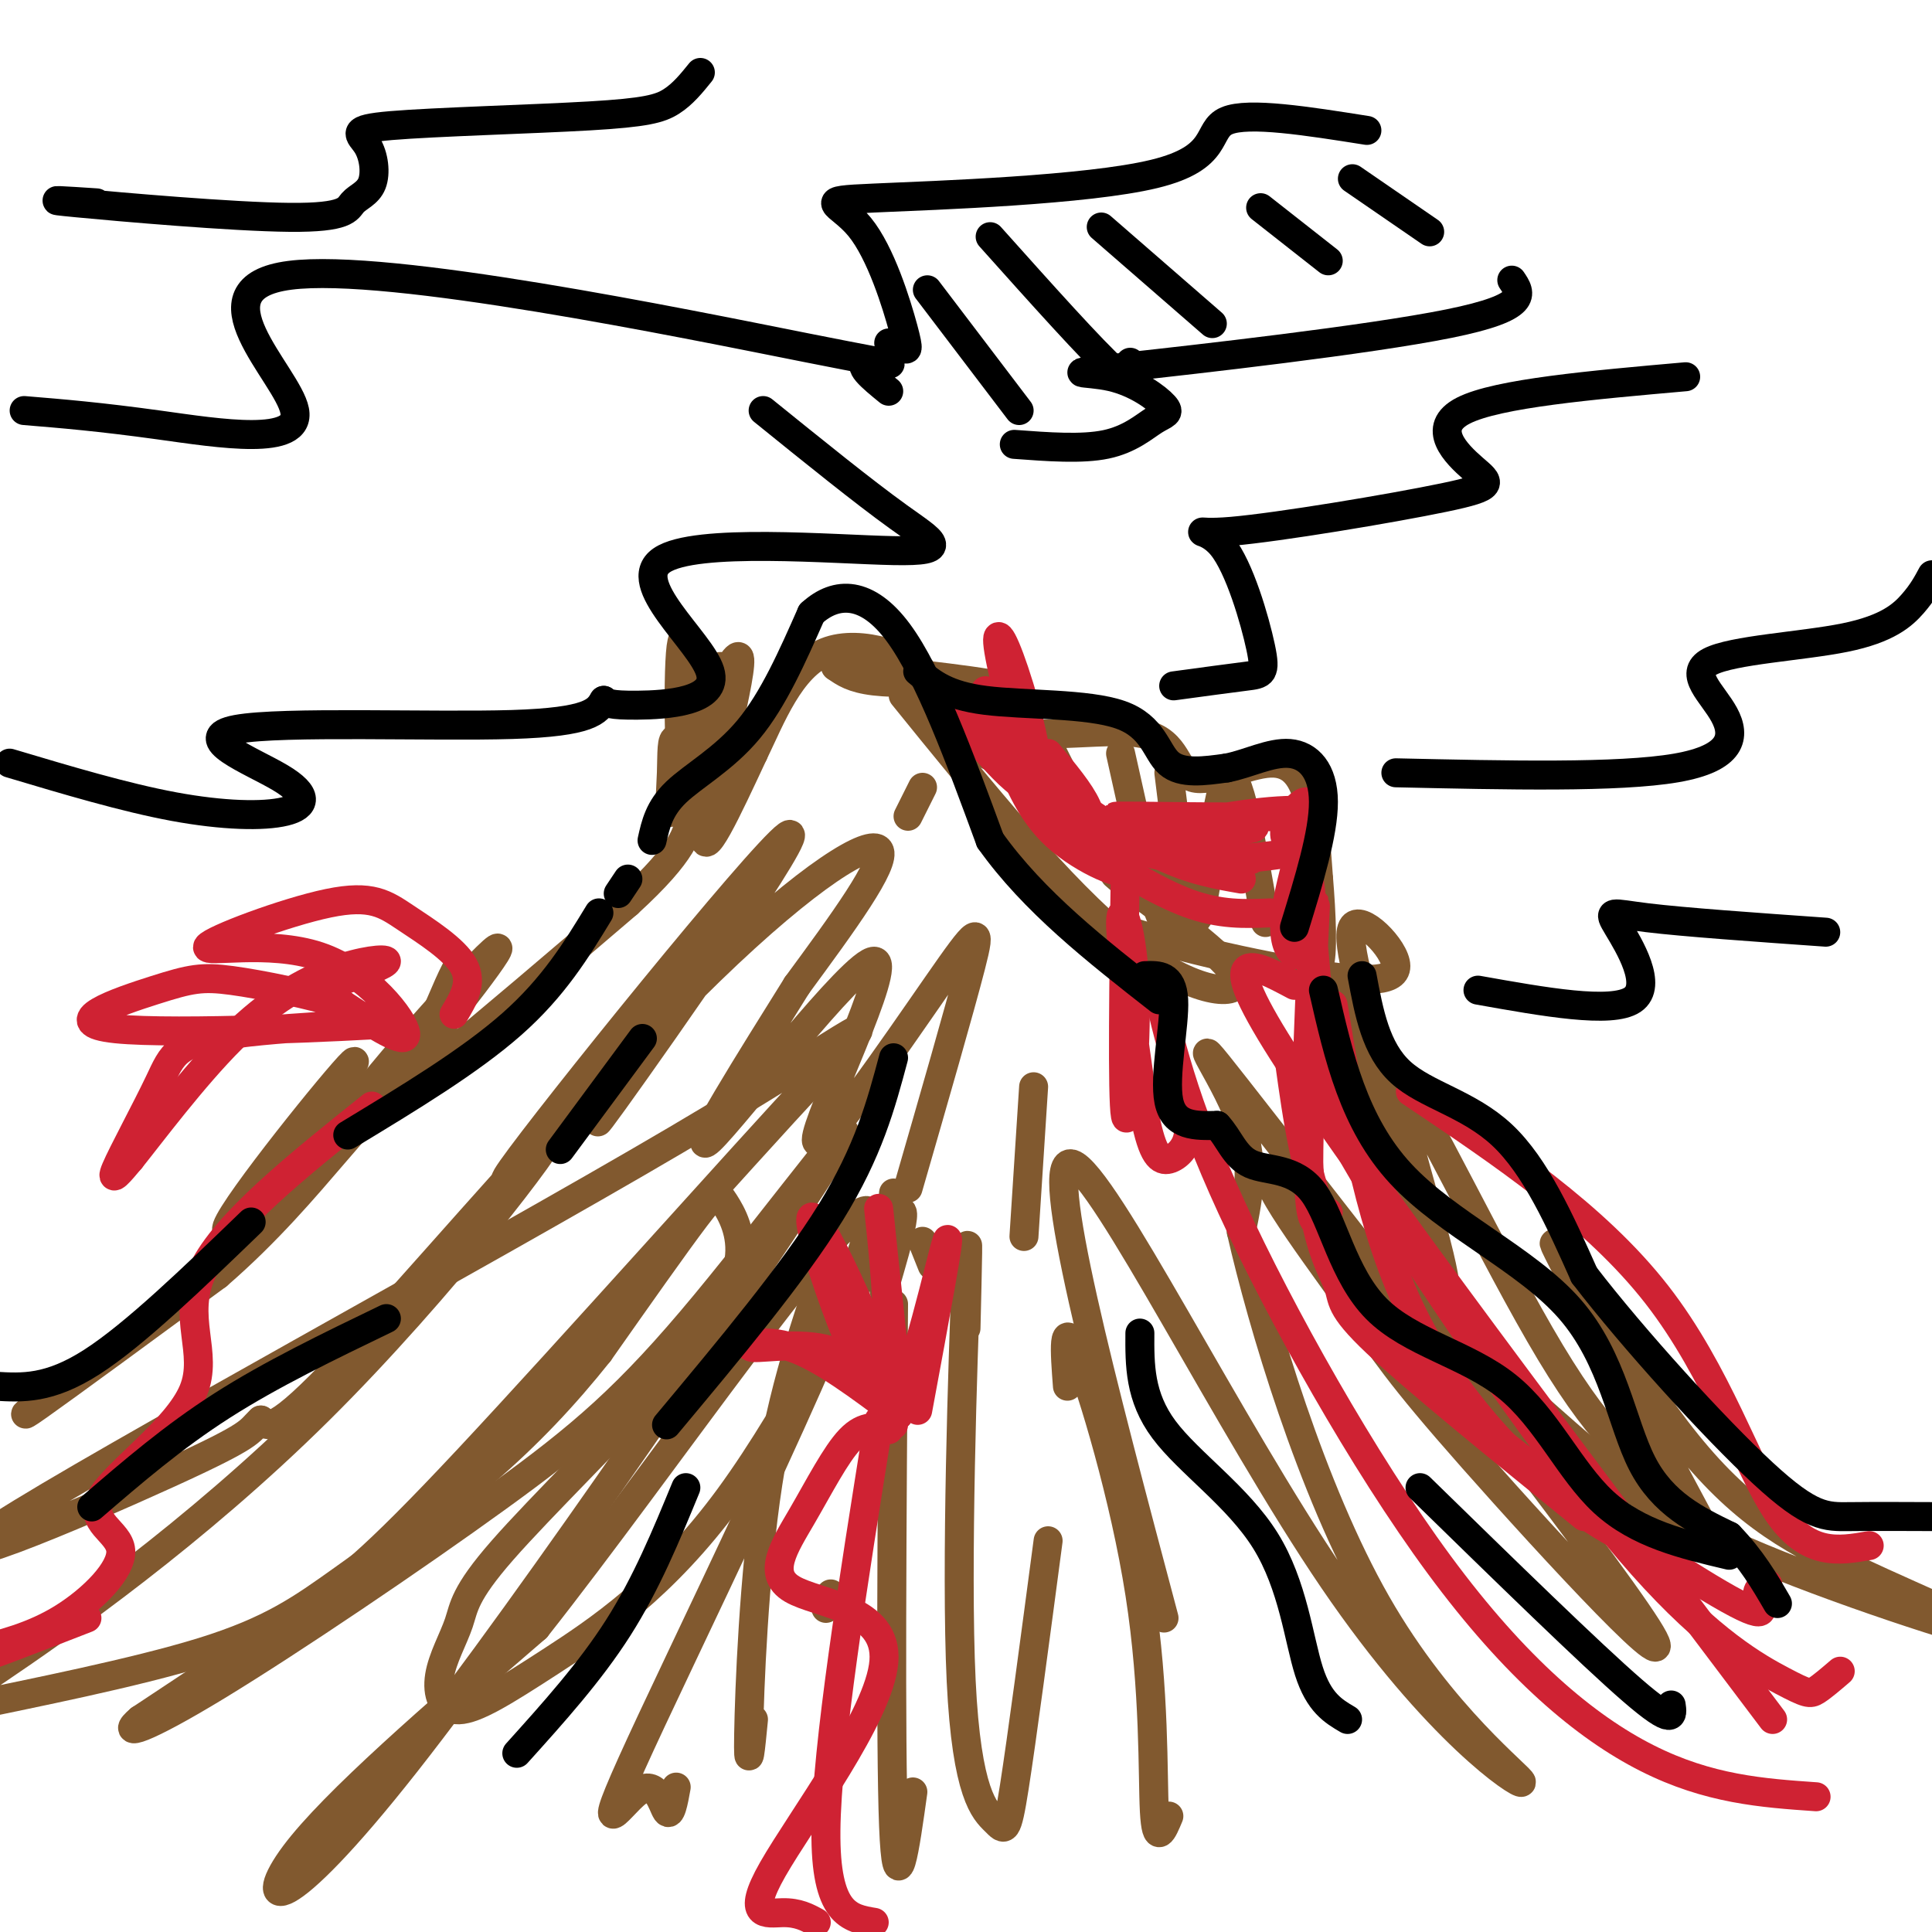 <svg viewBox='0 0 400 400' version='1.1' xmlns='http://www.w3.org/2000/svg' xmlns:xlink='http://www.w3.org/1999/xlink'><g fill='none' stroke='#81592f' stroke-width='6' stroke-linecap='round' stroke-linejoin='round'><path d='M11,288c-4.333,3.500 -8.667,7.000 -3,3c5.667,-4.000 21.333,-15.500 37,-27'/><path d='M45,264c10.514,-9.109 18.298,-18.382 24,-25c5.702,-6.618 9.321,-10.580 2,-4c-7.321,6.580 -25.581,23.702 -24,19c1.581,-4.702 23.003,-31.227 26,-34c2.997,-2.773 -12.429,18.208 -18,26c-5.571,7.792 -1.285,2.396 3,-3'/><path d='M58,243c6.190,-5.464 20.167,-17.625 28,-27c7.833,-9.375 9.524,-15.964 9,-16c-0.524,-0.036 -3.262,6.482 -6,13'/><path d='M89,213c-3.260,5.443 -8.410,12.552 -3,6c5.410,-6.552 21.380,-26.764 16,-22c-5.380,4.764 -32.108,34.504 -31,37c1.108,2.496 30.054,-22.252 59,-47'/><path d='M130,187c11.950,-10.933 12.323,-14.765 13,-18c0.677,-3.235 1.656,-5.872 1,-9c-0.656,-3.128 -2.949,-6.746 -4,-7c-1.051,-0.254 -0.860,2.855 -1,7c-0.140,4.145 -0.611,9.327 0,8c0.611,-1.327 2.306,-9.164 4,-17'/><path d='M143,151c1.509,-7.552 3.283,-17.932 3,-12c-0.283,5.932 -2.622,28.178 -4,27c-1.378,-1.178 -1.794,-25.779 -1,-32c0.794,-6.221 2.798,5.937 4,10c1.202,4.063 1.601,0.032 2,-4'/><path d='M147,140c0.549,-1.119 0.922,-1.915 2,-2c1.078,-0.085 2.861,0.541 0,8c-2.861,7.459 -10.365,21.752 -9,17c1.365,-4.752 11.598,-28.549 13,-27c1.402,1.549 -6.028,28.442 -7,36c-0.972,7.558 4.514,-4.221 10,-16'/><path d='M156,156c3.598,-7.432 7.593,-18.013 15,-21c7.407,-2.987 18.225,1.619 20,4c1.775,2.381 -5.493,2.537 -10,2c-4.507,-0.537 -6.254,-1.769 -8,-3'/><path d='M173,138c7.305,0.388 29.568,2.858 34,4c4.432,1.142 -8.967,0.956 -13,3c-4.033,2.044 1.299,6.320 8,10c6.701,3.680 14.772,6.766 17,8c2.228,1.234 -1.386,0.617 -5,0'/><path d='M214,163c-0.833,0.000 -0.417,0.000 0,0'/><path d='M187,144c16.356,20.200 32.711,40.400 46,51c13.289,10.600 23.511,11.600 23,8c-0.511,-3.600 -11.756,-11.800 -23,-20'/><path d='M233,183c-3.833,-3.333 -1.917,-1.667 0,0'/><path d='M214,174c-0.037,5.062 -0.073,10.124 10,15c10.073,4.876 30.257,9.565 44,12c13.743,2.435 21.046,2.617 21,-1c-0.046,-3.617 -7.442,-11.033 -9,-8c-1.558,3.033 2.721,16.517 7,30'/><path d='M287,222c-1.433,-1.948 -8.516,-21.820 -8,-17c0.516,4.820 8.630,34.330 14,50c5.370,15.670 7.996,17.499 5,5c-2.996,-12.499 -11.614,-39.327 -8,-36c3.614,3.327 19.461,36.808 31,56c11.539,19.192 18.769,24.096 26,29'/><path d='M347,309c6.981,9.242 11.434,17.848 4,4c-7.434,-13.848 -26.757,-50.151 -29,-55c-2.243,-4.849 12.592,21.756 25,38c12.408,16.244 22.388,22.127 37,29c14.612,6.873 33.857,14.735 29,14c-4.857,-0.735 -33.816,-10.067 -52,-18c-18.184,-7.933 -25.592,-14.466 -33,-21'/><path d='M328,300c-19.761,-16.897 -52.664,-48.640 -62,-55c-9.336,-6.360 4.895,12.665 13,24c8.105,11.335 10.083,14.982 26,33c15.917,18.018 45.771,50.407 36,35c-9.771,-15.407 -59.169,-78.610 -79,-104c-19.831,-25.390 -10.095,-12.969 -6,-3c4.095,9.969 2.547,17.484 1,25'/><path d='M257,255c4.290,18.828 14.514,53.399 28,77c13.486,23.601 30.233,36.233 30,37c-0.233,0.767 -17.447,-10.332 -39,-42c-21.553,-31.668 -47.444,-83.905 -54,-86c-6.556,-2.095 6.222,45.953 19,94'/><path d='M193,262c0.000,0.000 -2.000,-5.000 -2,-5'/><path d='M185,247c0.000,0.000 -3.000,36.000 -3,36'/><path d='M172,330c0.000,0.000 -1.000,3.000 -1,3'/><path d='M183,267c3.181,-10.896 6.361,-21.792 1,-13c-5.361,8.792 -19.265,37.271 -33,56c-13.735,18.729 -27.302,27.708 -37,34c-9.698,6.292 -15.527,9.898 -19,10c-3.473,0.102 -4.590,-3.300 -4,-7c0.590,-3.700 2.887,-7.699 4,-11c1.113,-3.301 1.041,-5.906 9,-15c7.959,-9.094 23.950,-24.677 34,-36c10.050,-11.323 14.158,-18.386 15,-24c0.842,-5.614 -1.581,-9.781 -3,-12c-1.419,-2.219 -1.834,-2.491 -6,3c-4.166,5.491 -12.083,16.746 -20,28'/><path d='M124,280c-7.048,8.858 -14.668,17.002 -24,25c-9.332,7.998 -20.374,15.848 -29,22c-8.626,6.152 -14.835,10.605 -29,15c-14.165,4.395 -36.287,8.732 -47,11c-10.713,2.268 -10.017,2.467 4,-7c14.017,-9.467 41.355,-28.599 67,-54c25.645,-25.401 49.597,-57.069 48,-57c-1.597,0.069 -28.742,31.877 -43,47c-14.258,15.123 -15.629,13.562 -17,12'/><path d='M54,294c-2.734,2.520 -1.070,2.819 -19,11c-17.930,8.181 -55.456,24.245 -35,11c20.456,-13.245 98.893,-55.798 140,-80c41.107,-24.202 44.884,-30.054 29,-13c-15.884,17.054 -51.430,57.015 -72,79c-20.570,21.985 -26.163,25.996 -35,32c-8.837,6.004 -20.919,14.002 -33,22'/><path d='M29,356c-4.502,3.797 0.742,2.288 16,-7c15.258,-9.288 40.528,-26.355 58,-39c17.472,-12.645 27.146,-20.866 43,-40c15.854,-19.134 37.889,-49.180 25,-29c-12.889,20.180 -60.701,90.587 -87,124c-26.299,33.413 -31.085,29.832 -23,19c8.085,-10.832 29.043,-28.916 50,-47'/><path d='M111,337c26.021,-32.899 66.075,-91.647 69,-86c2.925,5.647 -31.278,75.689 -45,105c-13.722,29.311 -6.964,17.891 -3,15c3.964,-2.891 5.132,2.745 6,4c0.868,1.255 1.434,-1.873 2,-5'/><path d='M172,259c-5.022,14.422 -10.044,28.844 -13,48c-2.956,19.156 -3.844,43.044 -4,52c-0.156,8.956 0.422,2.978 1,-3'/><path d='M185,270c-0.333,45.583 -0.667,91.167 0,108c0.667,16.833 2.333,4.917 4,-7'/><path d='M200,275c0.305,-12.772 0.609,-25.544 0,-10c-0.609,15.544 -2.132,59.404 -1,83c1.132,23.596 4.920,26.930 7,29c2.080,2.070 2.451,2.877 4,-7c1.549,-9.877 4.274,-30.439 7,-51'/><path d='M221,287c-0.554,-7.280 -1.107,-14.560 2,-7c3.107,7.560 9.875,29.958 13,50c3.125,20.042 2.607,37.726 3,45c0.393,7.274 1.696,4.137 3,1'/><path d='M144,202c-13.242,19.579 -26.485,39.157 -17,26c9.485,-13.157 41.696,-59.050 36,-55c-5.696,4.050 -49.300,58.044 -57,69c-7.700,10.956 20.504,-21.127 41,-41c20.496,-19.873 33.285,-27.535 35,-25c1.715,2.535 -7.642,15.268 -17,28'/><path d='M165,204c-9.063,14.551 -23.221,36.928 -18,32c5.221,-4.928 29.822,-37.160 34,-37c4.178,0.160 -12.066,32.713 -12,37c0.066,4.287 16.441,-19.692 25,-32c8.559,-12.308 9.303,-12.945 7,-4c-2.303,8.945 -7.651,27.473 -13,46'/><path d='M214,225c0.000,0.000 -2.000,31.000 -2,31'/><path d='M191,163c0.000,0.000 -3.000,6.000 -3,6'/><path d='M189,145c-1.571,-3.947 -3.143,-7.894 -1,-6c2.143,1.894 7.999,9.629 18,12c10.001,2.371 24.147,-0.622 31,1c6.853,1.622 6.414,7.857 10,9c3.586,1.143 11.196,-2.808 16,-3c4.804,-0.192 6.801,3.374 8,8c1.199,4.626 1.599,10.313 2,16'/><path d='M273,182c0.578,6.889 1.022,16.111 0,18c-1.022,1.889 -3.511,-3.556 -6,-9'/><path d='M218,156c0.000,0.000 11.000,22.000 11,22'/><path d='M232,156c3.167,14.250 6.333,28.500 8,33c1.667,4.500 1.833,-0.750 2,-6'/><path d='M242,160c2.044,16.556 4.089,33.111 6,30c1.911,-3.111 3.689,-25.889 6,-29c2.311,-3.111 5.156,13.444 8,30'/></g>
<g fill='none' stroke='#cf2233' stroke-width='6' stroke-linecap='round' stroke-linejoin='round'><path d='M194,143c8.758,10.853 17.515,21.707 20,20c2.485,-1.707 -1.304,-15.974 -4,-24c-2.696,-8.026 -4.300,-9.811 -3,-3c1.300,6.811 5.503,22.217 9,30c3.497,7.783 6.288,7.941 8,7c1.712,-0.941 2.346,-2.983 1,-6c-1.346,-3.017 -4.673,-7.008 -8,-11'/><path d='M208,144c3.333,8.333 6.667,16.667 10,22c3.333,5.333 6.667,7.667 10,10'/><path d='M204,143c2.603,7.775 5.206,15.550 8,21c2.794,5.450 5.780,8.574 9,11c3.220,2.426 6.675,4.153 9,5c2.325,0.847 3.522,0.813 4,0c0.478,-0.813 0.239,-2.407 0,-4'/><path d='M204,146c3.899,7.637 7.798,15.274 11,20c3.202,4.726 5.708,6.542 11,10c5.292,3.458 13.369,8.560 20,11c6.631,2.440 11.815,2.220 17,2'/><path d='M218,163c7.750,5.417 15.500,10.833 22,14c6.500,3.167 11.750,4.083 17,5'/><path d='M222,170c0.000,0.000 37.000,8.000 37,8'/><path d='M232,173c15.605,-0.600 31.211,-1.200 27,-2c-4.211,-0.800 -28.237,-1.799 -28,-2c0.237,-0.201 24.738,0.396 35,0c10.262,-0.396 6.287,-1.787 -3,-1c-9.287,0.787 -23.885,3.750 -27,6c-3.115,2.250 5.253,3.786 13,4c7.747,0.214 14.874,-0.893 22,-2'/><path d='M271,176c1.864,-0.274 -4.477,0.041 -5,-3c-0.523,-3.041 4.771,-9.439 5,-6c0.229,3.439 -4.609,16.716 -5,24c-0.391,7.284 3.664,8.577 5,4c1.336,-4.577 -0.047,-15.022 0,-12c0.047,3.022 1.523,19.511 3,36'/><path d='M272,207c-0.600,15.111 -1.200,30.222 -1,38c0.200,7.778 1.200,8.222 2,8c0.800,-0.222 1.400,-1.111 2,-2'/><path d='M272,195c0.300,-6.241 0.600,-12.482 0,-3c-0.600,9.482 -2.099,34.686 -1,50c1.099,15.314 4.796,20.738 6,24c1.204,3.262 -0.085,4.360 8,12c8.085,7.640 25.542,21.820 43,36'/><path d='M276,208c3.524,21.661 7.048,43.321 15,61c7.952,17.679 20.333,31.375 31,40c10.667,8.625 19.619,12.179 23,13c3.381,0.821 1.190,-1.089 -1,-3'/><path d='M267,220c1.612,11.598 3.225,23.196 8,35c4.775,11.804 12.713,23.813 29,38c16.287,14.187 40.923,30.550 52,37c11.077,6.450 8.593,2.986 8,1c-0.593,-1.986 0.703,-2.493 2,-3'/><path d='M274,218c-1.235,1.389 -2.471,2.778 0,9c2.471,6.222 8.648,17.278 21,36c12.352,18.722 30.878,45.111 45,61c14.122,15.889 23.841,21.278 29,24c5.159,2.722 5.760,2.778 7,2c1.240,-0.778 3.120,-2.389 5,-4'/><path d='M233,178c-0.345,24.685 -0.690,49.369 0,53c0.690,3.631 2.417,-13.792 2,-26c-0.417,-12.208 -2.976,-19.202 -3,-14c-0.024,5.202 2.488,22.601 5,40'/><path d='M237,231c1.643,8.417 3.250,9.458 5,9c1.750,-0.458 3.643,-2.417 4,-5c0.357,-2.583 -0.821,-5.792 -2,-9'/><path d='M185,295c-3.042,-6.310 -6.083,-12.619 -12,-15c-5.917,-2.381 -14.708,-0.833 -17,-1c-2.292,-0.167 1.917,-2.048 8,0c6.083,2.048 14.042,8.024 22,14'/><path d='M186,293c-1.534,-10.013 -16.370,-42.045 -18,-41c-1.630,1.045 9.946,35.166 14,36c4.054,0.834 0.587,-31.619 0,-37c-0.587,-5.381 1.707,16.309 4,38'/><path d='M186,289c3.111,-2.756 8.889,-28.644 10,-32c1.111,-3.356 -2.444,15.822 -6,35'/><path d='M184,296c-2.514,-0.545 -5.029,-1.090 -8,2c-2.971,3.090 -6.400,9.814 -10,16c-3.600,6.186 -7.371,11.834 -2,15c5.371,3.166 19.883,3.849 19,15c-0.883,11.151 -17.161,32.772 -23,43c-5.839,10.228 -1.240,9.065 2,9c3.240,-0.065 5.120,0.967 7,2'/><path d='M182,294c-5.417,33.833 -10.833,67.667 -11,85c-0.167,17.333 4.917,18.167 10,19'/><path d='M94,210c1.960,-3.264 3.921,-6.527 2,-10c-1.921,-3.473 -7.722,-7.154 -12,-10c-4.278,-2.846 -7.033,-4.857 -16,-3c-8.967,1.857 -24.146,7.580 -25,9c-0.854,1.420 12.616,-1.464 23,2c10.384,3.464 17.681,13.275 18,16c0.319,2.725 -6.341,-1.638 -13,-6'/><path d='M71,208c-6.656,-2.047 -16.795,-4.164 -23,-5c-6.205,-0.836 -8.477,-0.390 -16,2c-7.523,2.390 -20.296,6.726 -8,8c12.296,1.274 49.662,-0.512 56,-1c6.338,-0.488 -18.353,0.323 -31,2c-12.647,1.677 -13.251,4.221 -16,10c-2.749,5.779 -7.643,14.794 -9,18c-1.357,3.206 0.821,0.603 3,-2'/><path d='M27,240c4.152,-5.167 13.030,-17.086 21,-25c7.970,-7.914 15.030,-11.823 21,-14c5.970,-2.177 10.848,-2.622 11,-2c0.152,0.622 -4.424,2.311 -9,4'/><path d='M77,229c-15.193,12.144 -30.385,24.288 -35,34c-4.615,9.712 1.349,16.992 -2,25c-3.349,8.008 -16.011,16.744 -19,22c-2.989,5.256 3.695,7.030 4,11c0.305,3.970 -5.770,10.134 -12,14c-6.230,3.866 -12.615,5.433 -19,7'/><path d='M-6,342c-4.822,2.200 -7.378,4.200 -3,3c4.378,-1.200 15.689,-5.600 27,-10'/><path d='M292,226c19.178,12.889 38.356,25.778 51,42c12.644,16.222 18.756,35.778 25,45c6.244,9.222 12.622,8.111 19,7'/><path d='M268,204c-8.750,-4.667 -17.500,-9.333 -1,16c16.500,25.333 58.250,80.667 100,136'/><path d='M239,202c2.970,13.060 5.940,26.119 16,48c10.060,21.881 27.208,52.583 43,74c15.792,21.417 30.226,33.548 43,40c12.774,6.452 23.887,7.226 35,8'/></g>
<g fill='none' stroke='#000000' stroke-width='6' stroke-linecap='round' stroke-linejoin='round'><path d='M2,158c11.922,3.559 23.844,7.119 34,9c10.156,1.881 18.547,2.084 23,1c4.453,-1.084 4.967,-3.456 -1,-7c-5.967,-3.544 -18.414,-8.262 -9,-10c9.414,-1.738 40.690,-0.497 57,-1c16.310,-0.503 17.655,-2.752 19,-5'/><path d='M5,85c7.790,0.640 15.580,1.280 28,3c12.420,1.720 29.469,4.519 28,-3c-1.469,-7.519 -21.456,-25.356 -1,-28c20.456,-2.644 81.353,9.903 107,15c25.647,5.097 16.042,2.742 13,3c-3.042,0.258 0.479,3.129 4,6'/><path d='M125,145c0.581,0.528 1.162,1.056 7,1c5.838,-0.056 16.935,-0.697 15,-7c-1.935,-6.303 -16.900,-18.267 -10,-23c6.900,-4.733 35.665,-2.236 48,-2c12.335,0.236 8.238,-1.790 1,-7c-7.238,-5.210 -17.619,-13.605 -28,-22'/><path d='M243,142c5.832,-0.792 11.663,-1.584 15,-2c3.337,-0.416 4.179,-0.456 3,-6c-1.179,-5.544 -4.378,-16.593 -8,-21c-3.622,-4.407 -7.667,-2.173 2,-3c9.667,-0.827 33.045,-4.717 44,-7c10.955,-2.283 9.488,-2.961 6,-6c-3.488,-3.039 -8.997,-8.440 -2,-12c6.997,-3.560 26.498,-5.280 46,-7'/><path d='M289,160c23.091,0.518 46.182,1.035 58,-1c11.818,-2.035 12.363,-6.623 10,-11c-2.363,-4.377 -7.633,-8.544 -3,-11c4.633,-2.456 19.171,-3.200 28,-5c8.829,-1.800 11.951,-4.657 14,-7c2.049,-2.343 3.024,-4.171 4,-6'/><path d='M210,92c7.018,0.524 14.035,1.048 19,0c4.965,-1.048 7.877,-3.666 10,-5c2.123,-1.334 3.458,-1.382 2,-3c-1.458,-1.618 -5.711,-4.805 -11,-6c-5.289,-1.195 -11.616,-0.399 3,-2c14.616,-1.601 50.176,-5.600 67,-9c16.824,-3.400 14.912,-6.200 13,-9'/><path d='M184,71c1.091,0.283 2.183,0.566 3,1c0.817,0.434 1.360,1.020 0,-4c-1.360,-5.020 -4.624,-15.646 -9,-21c-4.376,-5.354 -9.864,-5.435 3,-6c12.864,-0.565 44.079,-1.614 58,-5c13.921,-3.386 10.549,-9.110 15,-11c4.451,-1.890 16.726,0.055 29,2'/><path d='M192,60c0.000,0.000 19.000,25.000 19,25'/><path d='M205,49c10.583,11.833 21.167,23.667 26,28c4.833,4.333 3.917,1.167 3,-2'/><path d='M228,47c0.000,0.000 23.000,20.000 23,20'/><path d='M261,43c0.000,0.000 14.000,11.000 14,11'/><path d='M280,37c0.000,0.000 16.000,11.000 16,11'/><path d='M20,42c-6.311,-0.414 -12.622,-0.827 -4,0c8.622,0.827 32.176,2.895 44,3c11.824,0.105 11.916,-1.753 13,-3c1.084,-1.247 3.159,-1.882 4,-4c0.841,-2.118 0.446,-5.720 -1,-8c-1.446,-2.280 -3.944,-3.240 5,-4c8.944,-0.760 29.331,-1.320 41,-2c11.669,-0.680 14.620,-1.480 17,-3c2.380,-1.520 4.190,-3.760 6,-6'/><path d='M306,205c13.821,2.464 27.643,4.929 32,2c4.357,-2.929 -0.750,-11.250 -3,-15c-2.250,-3.750 -1.643,-2.929 6,-2c7.643,0.929 22.321,1.964 37,3'/><path d='M-1,287c5.583,0.333 11.167,0.667 20,-5c8.833,-5.667 20.917,-17.333 33,-29'/><path d='M72,235c12.667,-7.667 25.333,-15.333 34,-23c8.667,-7.667 13.333,-15.333 18,-23'/><path d='M128,185c0.000,0.000 2.000,-3.000 2,-3'/><path d='M135,174c0.733,-3.311 1.467,-6.622 5,-10c3.533,-3.378 9.867,-6.822 15,-13c5.133,-6.178 9.067,-15.089 13,-24'/><path d='M168,127c5.178,-4.756 11.622,-4.644 18,4c6.378,8.644 12.689,25.822 19,43'/><path d='M205,174c9.000,12.667 22.000,22.833 35,33'/><path d='M190,139c2.976,2.488 5.952,4.976 14,6c8.048,1.024 21.167,0.583 28,3c6.833,2.417 7.381,7.690 10,10c2.619,2.310 7.310,1.655 12,1'/><path d='M254,159c4.310,-0.810 9.083,-3.333 13,-3c3.917,0.333 6.976,3.524 7,10c0.024,6.476 -2.988,16.238 -6,26'/><path d='M282,202c1.422,7.644 2.844,15.289 8,20c5.156,4.711 14.044,6.489 21,13c6.956,6.511 11.978,17.756 17,29'/><path d='M328,264c10.155,13.226 27.042,31.792 37,41c9.958,9.208 12.988,9.060 18,9c5.012,-0.060 12.006,-0.030 19,0'/><path d='M402,314c4.000,0.167 4.500,0.583 5,1'/><path d='M19,312c8.417,-7.250 16.833,-14.500 27,-21c10.167,-6.500 22.083,-12.250 34,-18'/><path d='M116,238c0.000,0.000 17.000,-23.000 17,-23'/><path d='M107,363c7.583,-8.417 15.167,-16.833 21,-26c5.833,-9.167 9.917,-19.083 14,-29'/><path d='M185,219c-2.583,9.667 -5.167,19.333 -13,32c-7.833,12.667 -20.917,28.333 -34,44'/><path d='M236,276c-0.042,6.595 -0.083,13.190 5,20c5.083,6.810 15.292,13.833 21,23c5.708,9.167 6.917,20.476 9,27c2.083,6.524 5.042,8.262 8,10'/><path d='M294,308c17.667,17.250 35.333,34.500 44,42c8.667,7.500 8.333,5.250 8,3'/><path d='M237,202c2.867,-0.111 5.733,-0.222 6,5c0.267,5.222 -2.067,15.778 -1,21c1.067,5.222 5.533,5.111 10,5'/><path d='M252,233c2.454,2.567 3.590,6.484 7,8c3.410,1.516 9.093,0.630 13,6c3.907,5.370 6.037,16.996 13,24c6.963,7.004 18.759,9.386 27,16c8.241,6.614 12.926,17.461 20,24c7.074,6.539 16.537,8.769 26,11'/><path d='M274,205c3.143,13.756 6.286,27.512 16,38c9.714,10.488 26.000,17.708 35,28c9.000,10.292 10.714,23.655 15,32c4.286,8.345 11.143,11.673 18,15'/><path d='M358,318c4.667,4.833 7.333,9.417 10,14'/></g>
</svg>